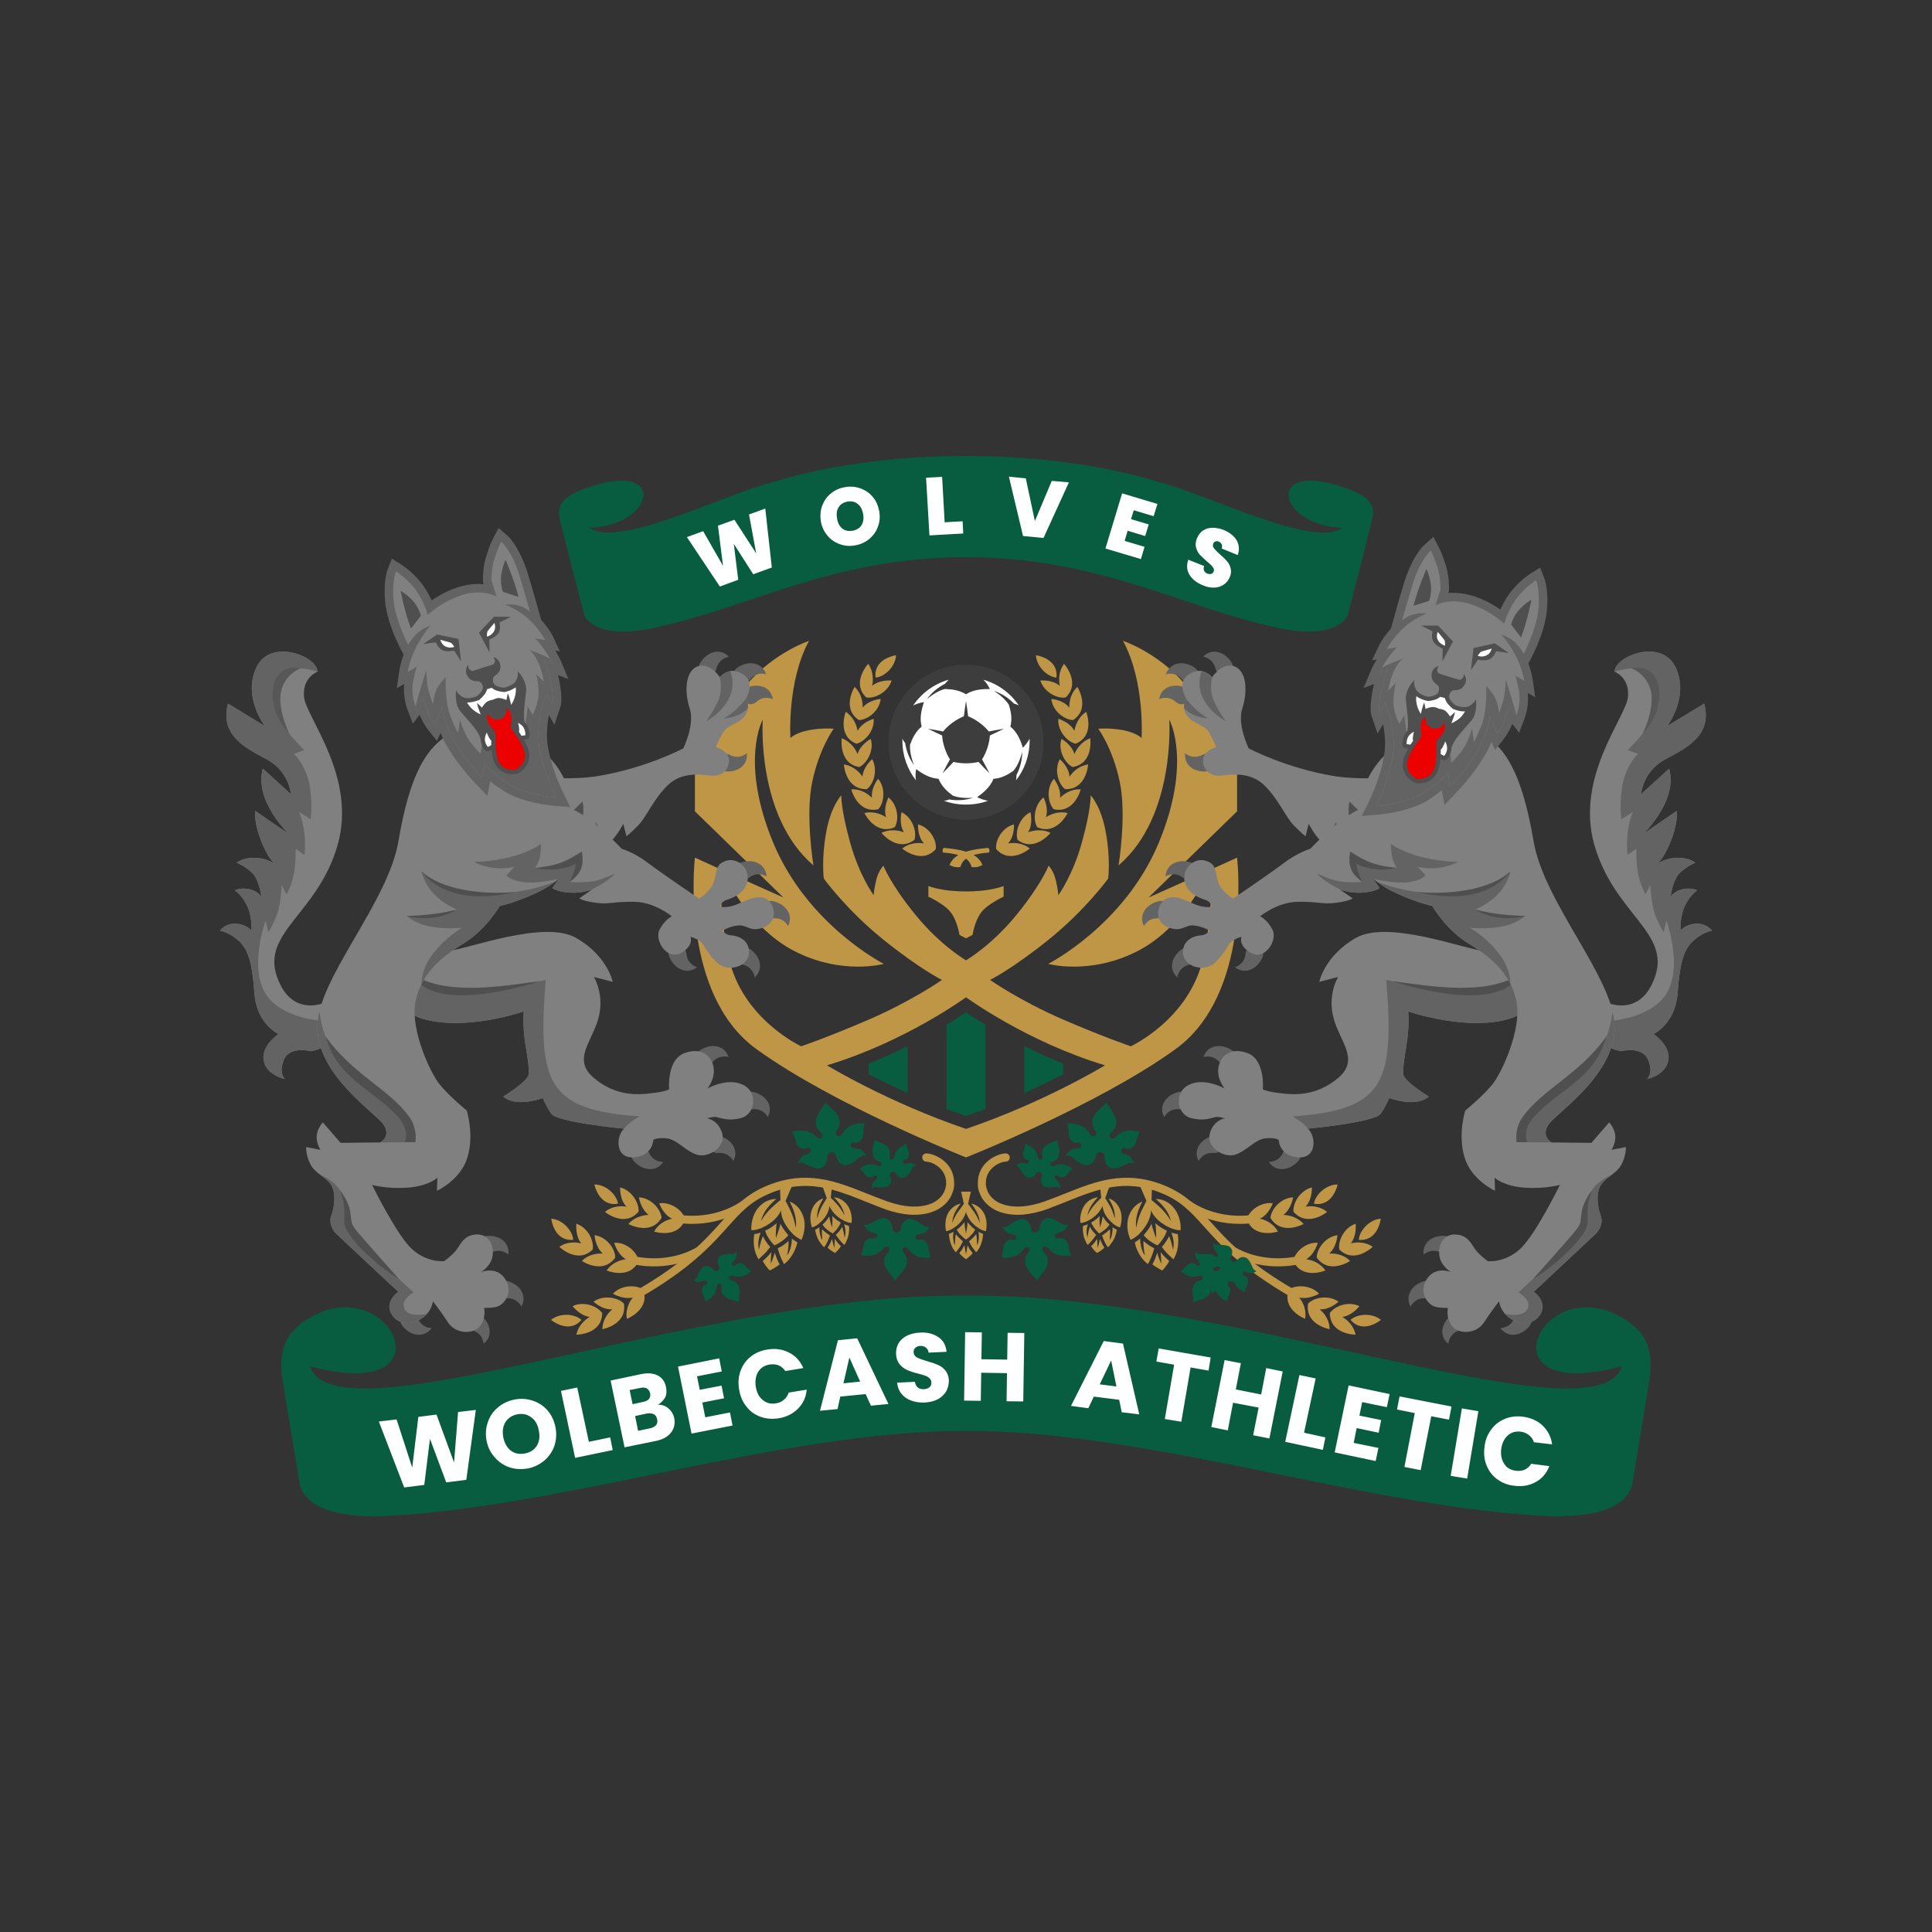 <svg xmlns="http://www.w3.org/2000/svg" xml:space="preserve" style="shape-rendering:geometricPrecision;text-rendering:geometricPrecision;image-rendering:optimizeQuality;fill-rule:evenodd;clip-rule:evenodd" viewBox="0 0 9144 9144"><rect x="0" y="0" width="9144" height="9144" fill="#333333" stroke="none"/><defs><style>.fil6{fill:#085c3f}.fil3{fill:#4f4f4f}.fil8{fill:#575757}.fil1{fill:#636363}.fil2{fill:gray}.fil0{fill:#bf9546}.fil9{fill:#ed0000}.fil10,.fil11,.fil5{fill:#fff}.fil7{fill:#bf9546;fill-rule:nonzero}</style></defs><g id="Layer_x0020_1"><g id="_1634797803104"><path d="M5315 3033s161 53 291 202c129 149 141 254 141 254l108-178v529l-419 408 290-130s-115 267-341 383c-225 116-424 61-424 61s359-182 522-570c162-388 51-586 51-586s32 457-240 690c0 0 39-235 6-394-33-160-102-253-102-253s56-5 118 7c63 12 87 37 87 37s17-267-88-460zM3829 3033s-161 53-291 202c-129 149-141 254-141 254l-108-178v529l419 408-290-130s115 267 341 383c225 116 424 61 424 61s-359-182-522-570c-162-388-51-586-51-586s-32 457 240 690c0 0-39-235-6-394 33-160 102-253 102-253s-56-5-118 7c-63 12-87 37-87 37s-17-267 88-460z" class="fil0"/><path d="M3581 4966c367 265 991 512 991 512s624-247 991-512c357-257 296-872 292-907l-129 59c7 65 14 206-31 413-63 292-343 421-343 421s-125-42-326-129c-202-88-340-185-340-185s105-52 280-193c174-141 279-287 279-287s12-91-11-217c-22-126-72-177-72-177s3 63-41 221c-43 158-112 252-112 252s-2-33-13-75c-10-41-33-65-33-65s-33 87-152 233-239 215-239 215-120-69-239-215-152-233-152-233-23 24-33 65c-11 42-13 75-13 75s-69-94-112-252c-44-158-41-221-41-221s-50 51-72 177c-23 126-11 217-11 217s105 146 279 287c175 141 280 193 280 193s-138 97-340 185c-201 87-326 129-326 129s-280-129-343-421c-45-207-38-348-31-413l-129-59c-4 35-65 650 292 907zm991 377c-371-126-658-301-658-301 370-111 658-322 658-322s288 211 658 322c0 0-287 175-658 301z" class="fil0"/><path d="M3312 3141c28-51 92-80 138-33 0 0-47 6-59 56-11 51-105 37-79-23zM3487 3162c47-35 117-33 139 29 0 0-45-15-77 26s-111-12-62-55zM3526 3258c52-26 121-14 132 51 0 0-42-21-80 14s-108-30-52-65zM3421 3649c57 12 120-19 114-84 0 0-35 32-81 8-45-24-96 57-33 76z" class="fil1"/><path d="M2255 3640s356 71 581 32c225-38 398-130 398-130s56-114 30-190c-25-76-22-175 37-198 58-22 106 51 106 51s37-46 90-24c53 21 54 62 49 85s-17 43-17 43 26 33-1 75c-26 42-81 43-105 81-23 39-35 71-35 71s65 16 62 67-44 72-85 68c-40-4-135-21-203 44s-102 151-141 191-56 52-56 52l-15-59s-25 50-60 85-70 42-70 42l-6-61s-37 52-80 82-73 34-73 34v-66s-108 94-273 111c-164 17-483-267-133-486z" class="fil2"/><path d="M3529 3309s13 17 11 42c-43 48-114 49-114 49s25-14 51-36 52-55 52-55zM3407 3205s19-24 49-29c10 24 20 70-2 121-33 76-112 117-112 117s36-49 58-99c22-49 7-110 7-110zM2255 3640s71 14 170 26c12 24 23 50 31 77 38 135 4 223 4 223s65-16 161-56 125-80 125-80 4 38-13 90c-16 51-24 62-24 62 46-20 84-50 114-90 17 34 20 106 20 106s24-6 47-14c-35 35-70 42-70 42l-6-61s-37 52-80 82-73 34-73 34v-66s-108 94-273 111c-164 17-483-267-133-486z" class="fil1"/><path d="M2709 3982c40-49 62-127 48-189-74 79-137 111-234 154 76-10 146-23 205-77 0 0 2 58-19 112z" class="fil3"/><path d="M4572 4219s-55 1-108-8c-54-9-70-18-70-18v51s78 35 108 77 39 104 39 104l31 16 31-16s9-62 39-104 108-77 108-77v-51s-16 9-70 18c-53 9-108 8-108 8z" class="fil0"/><circle cx="4572" cy="3513" r="367" style="fill:#3d3d3d"/><path d="M4752 3449c-24 4-48 8-72 13-24-30-63-58-98-72-3-24-6-48-10-72-4 24-7 48-10 72-35 14-75 42-98 72-24-5-48-9-72-13 22 11 45 22 67 32 2 37 17 82 37 113-12 22-24 44-35 66 18-18 35-36 52-54 36 9 83 9 118 0 17 18 34 36 52 54-11-22-23-44-35-66 20-31 35-76 37-113 22-10 44-21 67-32zm-98-232c70 20 129 64 168 122-7-4-15-7-23-9-26-27-58-48-95-60 27 17 57 42 71 66v1c11 34 16 66 7 102 32 26 47 61 59 100 13-13 24-27 32-43v11c0 70-24 135-64 186 1-8 2-17 2-25 17-33 27-70 27-109-8 31-22 67-41 88v1c-29 20-59 36-95 38-15 38-44 63-77 87 16 8 33 14 51 17-32 12-67 18-104 18s-72-6-104-18c9-1 17-3 25-6 37 6 75 4 112-8-32 2-71 0-97-11v-1c-29-21-52-44-66-78-41-3-74-22-106-46-3 17-4 35-1 53-40-51-64-116-64-186v-11c4 8 8 15 13 21 6 38 19 73 42 104-12-29-21-67-19-95v-1c12-33 27-63 55-86-10-40-2-77 11-116-18 3-35 8-51 16 39-58 98-102 168-122-6 6-12 13-17 19-33 17-63 41-86 73 25-21 58-42 85-48h1c35 1 68 6 99 25 35-22 73-25 113-25-8-16-17-31-31-44z" class="fil5"/><path d="M5079 3408c-43-1-98-45-103-100 0 0 56 4 85 41-1-35 11-73 38-98 0 0 64 101-20 157zm-79-201c-42-3-94-51-97-106 0 0 108 15 97 106zm44 94c-42 7-104-27-120-80 0 0 56-6 92 25-7-34-3-74 20-104 0 0 81 89 8 159zm-329 718c-6-43 30-104 84-117 0 0 4 56-28 90 34-6 74 0 103 24 0 0-91 78-159 3zm101-44c-13-41 11-107 61-131 0 0 14 55-11 95 33-12 73-14 106 3 0 0-75 94-156 33zm93-60c-22-37-13-107 30-141 0 0 26 50 11 94 29-19 68-29 103-20 0 0-52 108-144 67zm78-85c-29-32-35-102 1-144 0 0 35 43 29 90 25-25 61-43 98-40 0 0-29 116-128 94zm54-95c-34-26-52-94-25-142 0 0 43 36 46 83 19-29 51-53 88-58 0 0-7 120-109 117zm37-104c-39-19-72-81-54-134 0 0 49 27 61 72 13-32 40-62 75-75 0 0 17 119-82 136v1zm13-111c-41-9-87-63-82-118 0 0 54 15 76 57 6-35 25-70 56-90 0 0 44 112-50 151zM4065 3408c43-1 98-45 103-100 0 0-56 4-85 41 1-35-11-73-38-98 0 0-64 101 20 157zm79-201c42-3 94-51 97-106 0 0-108 15-97 106zm-44 94c42 7 104-27 120-80 0 0-56-6-92 25 7-34 3-74-19-104 0 0-82 89-9 159zm329 718c6-43-30-104-84-117 0 0-4 56 28 90-34-6-74 0-103 24 0 0 91 78 159 3zm-101-44c13-41-11-107-61-131 0 0-14 55 11 95-33-12-73-14-106 3 0 0 75 94 156 33zm-93-60c22-37 13-107-30-141 0 0-26 50-11 94-29-19-68-29-103-20 0 0 52 108 144 67zm-78-85c29-32 35-102-1-144 0 0-35 43-29 90-25-25-61-43-98-40 0 0 29 116 128 94zm-54-95c34-26 52-94 25-142 0 0-43 36-46 83-19-29-51-53-88-58 0 0 7 120 109 117zm-37-104c39-19 72-81 55-134 0 0-50 27-62 72-13-32-40-62-75-75 0 0-17 119 82 136v1zm-13-111c41-9 87-63 82-118 0 0-54 15-76 57-6-35-25-70-56-90 0 0-44 112 50 151zM4467 4013c32 3 71 7 105 18 34-11 73-15 105-18 10 6 4 22 4 22-24 2-50 5-73 12 19 11 34 26 42 47 0 0-16 9-30 10-13 2-22-1-22-1-4-17-14-30-26-39-12 9-22 22-26 39 0 0-9 3-22 1-14-1-30-10-30-10 8-21 23-36 42-47-23-7-49-10-73-12 0 0-6-16 4-22z" class="fil0"/><path d="M5032 5034v51l-19 9c-54 28-109 54-165 79v-222c60 30 121 58 184 83zM4296 4951v222c-56-25-111-51-165-79l-19-9v-51c63-25 124-53 184-83zM4480 4850v399c31 11 61 22 92 33 31-11 61-22 92-33v-399c-31-19-62-39-92-59-30 20-61 40-92 59z" class="fil6"/><path d="M4384 5498c-11 0-19-9-19-20 0-10 8-19 19-19h4c21 2 53 13 79 35 27 22 49 57 49 105v10c-1 13-3 25-8 36-11 33-36 61-71 80-34 18-78 27-131 24-36-3-76-11-120-27-32-12-62-24-92-36-142-57-275-110-447-39-94 38-141 91-202 159-78 87-177 198-415 335-10 6-21 3-27-7-5-9-2-21 8-26 233-134 330-243 406-328 64-72 114-127 215-169 187-76 326-20 476 40 30 12 61 24 91 35 40 14 77 22 109 24 46 3 83-5 111-19 27-15 45-35 53-59 3-8 5-16 6-25v-8c0-35-16-59-36-76-19-16-42-24-56-25h-2z" class="fil7"/><path d="M4220 5548s-10 7-8 16 13 29-4 46c-16 17-58 6-67 8-8 2-15 7-15 7s-1-23 12-35c12-11 18-17 13-23-4-6-11-6-19 1-8 8-27 7-40-11-12-18-24-26-24-26s30-22 55-21 33 12 42 8c10-3 9-15-1-19-11-4-31-13-34-39s11-54 9-66c8 9 39 13 59 31 19 17 15 38 13 49-3 11 7 18 15 12 9-5 4-18 17-39s48-33 48-33 1 14 9 34c7 21-3 38-14 40s-14 7-12 15c3 7 11 6 27 2 17-4 35 10 35 10s-8 2-14 8c-7 6-21 47-45 51-23 4-34-17-40-23-6-7-17-3-17-3zM4243 5834s16-2 20-13c3-12 4-42 34-51 30-8 70 31 82 35 11 3 21 2 21 2s-13 27-35 32c-22 4-33 7-31 17 1 11 8 15 23 11 14-3 35 11 38 39 3 29 10 46 10 46s-48 6-76-12-29-35-43-37c-13-2-20 12-11 23 10 12 26 35 13 67-13 31-48 54-52 70-4-16-37-41-48-74-11-32 7-54 17-65s4-25-9-24c-14 1-16 18-45 34s-77 7-77 7 9-17 13-45c5-28 28-41 41-36 14 4 21 0 24-10 2-10-8-13-30-19-22-7-33-35-33-35s10 2 21 0c12-3 55-40 84-29s28 41 31 52c3 12 18 15 18 15z" class="fil6"/><path d="M3634 5796c34-20 51-45 58-58 4-6 5-10 5-10v11c2 15 9 44 33 75 3 5 7 9 10 13l2 2c5 6 10 10 14 15 5 4 10 8 14 11 2 1 4 3 6 4 11 7 17 9 17 9l2-4c6-13 23-61 6-109-20-56-64-68-64-68s20 35 27 70c7 36 2 54 2 54s-5-38-23-77-25-50-25-50l30-70-28-6-29-5 3 77s-11 7-42 36c-32 30-50 63-50 63s2-18 21-49c20-30 51-55 51-55s-45-5-84 40c-33 38-35 89-34 103v4s7 1 19-1c2-1 5-1 8-2 4-1 10-3 16-5s12-5 19-9c1 0 2 0 3-1 4-2 9-5 13-8z" class="fil0"/><path d="M3676 5789c-10 9-21 17-32 24-1 1-3 1-4 2-6 3-12 7-19 10 1 1 1 3 2 5 2 4 4 9 6 15 2 4 5 8 7 12 4 6 7 11 11 16 3 5 7 9 10 12 1 1 1 2 2 3l6 6s4-1 9-4c1 0 1 0 2-1h1c4-2 8-5 13-8s11-6 16-11c4-2 7-5 11-9l11-11c1-2 2-3 3-4-5-6-9-11-13-16-1-1-2-3-3-4-8-10-15-21-21-34-2 10-5 21-9 32-3 10-7 19-9 26-1 2-2 3-2 5l-2 4v-10c0-7 0-17 1-28 0-11 1-22 3-32zM3633 5887c-4-5-7-11-11-16-4-6-7-12-10-18 0-1-1-2-1-3-7 16-12 33-15 46-3 12-4 20-4 20s-1-5-2-13c-1-9-2-21 1-36 2-14 6-25 9-33-10 3-21 6-30 7-5 29-3 61 6 89 4 10 8 21 14 30 4-3 8-6 11-10 19-16 33-33 40-43l4-5v-1c-4-4-8-9-12-14zM3683 5915c3 11 10 33 21 55 2 4 5 9 7 13 9-7 17-14 24-23 19-23 33-52 39-80-9-5-18-11-26-18 0 9-1 21-4 35s-8 25-11 33c-5 8-8 11-8 11s2-8 4-20c2-13 4-31 3-48l-2 2c-5 5-10 9-16 13-5 4-11 8-16 11-6 3-11 6-17 9l2 7zM3690 5984c-10-17-17-36-23-55-7 25-19 53-19 53s0-30 3-56c-12 15-26 30-41 42 13 25 33 45 33 45s25-11 47-29zM3896 5772c20-23 27-45 29-57 1-5 1-8 1-8s1 3 3 8c5 10 17 30 42 48 3 3 7 5 10 7 1 0 1 1 2 1 5 3 10 6 14 8 5 2 9 4 13 5 2 0 4 1 5 2 10 2 15 2 15 2s0-1 1-3c1-11 2-51-21-82-28-37-63-36-63-36s23 21 36 46c13 24 14 39 14 39s-13-27-35-52c-23-25-30-31-30-31l6-59-23 2-22 3 20 56s-6 8-23 38c-16 29-22 58-22 58s-3-14 4-42c8-27 25-53 25-53s-35 7-53 50c-16 36-5 74-2 85l2 2s5-1 13-5l6-3c3-2 7-5 11-8 3-3 7-6 12-11l1-1 9-9z" class="fil0"/><path d="M3925 5757c-6 9-12 18-18 25l-3 3-11 11c0 1 1 2 2 3 2 3 5 6 8 10l8 8 12 9c4 3 7 5 10 7 1 0 1 1 2 1 4 2 6 4 6 4s2-2 6-5c0-1 1-1 1-2h1c2-3 5-6 8-9s6-7 9-12l6-9c2-4 4-8 6-11 0-2 1-3 1-4-5-3-9-6-13-8-2-1-3-2-4-3-7-5-15-12-23-20 1 8 1 17 1 25-1 9-1 16-1 22 0 2-1 3-1 4v4s0-2-1-4c0-1-1-2-1-4-2-5-4-12-6-20-2-9-4-18-5-25zM3916 5839l-12-9c-4-4-8-7-12-11 0-1-1-1-1-2-2 13-1 27 0 38 0 9 1 15 1 15s-2-3-5-9c-2-6-5-15-7-26s-2-21-1-27c-7 5-14 9-21 12 3 22 12 46 26 64 5 7 10 14 16 19 3-3 5-6 7-9 10-16 16-33 19-41l2-6c-4-2-8-5-12-8zM3959 5849c5 7 15 22 29 35 2 3 5 6 8 8 5-6 9-14 12-22 9-21 13-46 10-68-7-2-15-4-23-8 2 7 5 16 6 27 1 12 0 21-1 27-2 7-3 10-3 10s-1-6-2-15c-2-10-5-24-9-37 0 1-1 2-1 2-3 5-6 9-9 14-3 4-6 8-9 11-4 4-7 8-11 11l3 5zM3980 5898c-11-10-21-23-29-35 0 20-2 44-2 44s-7-23-11-43c-6 14-12 29-21 41 16 16 35 25 35 25s17-13 28-32z" class="fil0"/><path d="M3398 6014s9-9 6-18c-3-8-16-28 0-47 15-19 59-12 68-15 8-3 14-9 14-9s4 24-8 37-17 19-12 25c6 6 12 6 20-3 7-9 28-10 42 7 15 18 27 25 27 25s-28 26-54 27-35-9-44-4-8 16 3 20c12 3 33 10 39 36 5 26-6 57-2 69-10-8-43-10-64-26-22-15-20-38-19-49 2-12-8-18-17-11-8 6-2 18-13 42-11 23-46 39-46 39s-2-15-12-35-1-39 10-42 14-9 10-16c-3-8-11-5-27 0-17 6-37-7-37-7s7-3 13-10c7-7 18-50 41-56 24-6 37 13 44 20 7 6 18 1 18 1z" class="fil6"/><path d="M3243 5770c-11-41-68-83-123-75 0 0 18 53 61 73-34 7-68 28-85 61 0 0 114 37 147-59zM3022 5735c4-42-33-102-87-115 0 0-3 57 30 91-34-6-74 1-102 25 0 0 93 76 159-1z" class="fil0"/><path d="M2925 5697c-6-42-56-91-112-91 0 0 22 107 112 91zM3131 5764c-4-43-51-95-107-97 0 0 8 55 46 83-34 1-72 15-96 43 0 0 105 58 157-29zM3044 6103c-35-24-105-21-143 20 0 0 48 29 94 18-22 27-35 65-28 101 0 0 112-43 77-139zM2851 6216c-24-36-90-59-141-34 0 0 34 45 81 51-30 17-56 48-63 84 0 0 120 0 122-101h1z" class="fil0"/><path d="M2752 6247c-31-29-102-35-144 0 0 0 84 70 144 0zM2953 6170c-29-31-99-42-144-9 0 0 41 39 89 36-27 22-47 57-47 94 0 0 118-21 102-121z" class="fil0"/><path d="M3205 5748c1 0 162 35 306-64l21 32c-157 108-334 70-334 70l7-38z" class="fil7"/><path d="M3934 5453s-16 4-18 16c-1 13 2 44-27 58-30 13-77-21-90-23-12-2-22 2-22 2s9-31 31-39 32-13 29-23c-3-11-11-14-25-8s-38-5-46-34c-7-29-17-45-17-45s49-14 81 0c31 14 35 32 49 31 14 0 19-15 8-25-12-11-33-32-24-67 9-34 41-64 43-80 7 15 45 36 61 68s1 57-8 70c-8 13 0 26 14 23s13-21 41-42c27-21 78-19 78-19s-6 19-6 49c-1 29-22 46-37 43-15-2-22 3-23 14 0 11 11 12 34 15s40 31 40 31-11-1-23 4c-11 4-50 49-82 42-32-6-35-38-40-49-4-12-21-12-21-12z" class="fil6"/><path d="M4760 5498c11 0 19-9 19-20 0-10-8-19-19-19h-4c-21 2-53 13-79 35-27 22-49 57-49 105v10c1 13 3 25 8 36 11 33 36 61 71 80 34 18 78 27 131 24 36-3 76-11 120-27 32-12 62-24 92-36 142-57 275-110 447-39 94 38 141 91 202 159 78 87 177 198 415 335 10 6 21 3 27-7 5-9 2-21-8-26-233-134-330-243-406-328-64-72-114-127-215-169-187-76-326-20-476 40-30 12-61 24-91 35-40 14-77 22-109 24-46 3-83-5-111-19-27-15-45-35-53-59-3-8-5-16-6-25v-8c0-35 16-59 36-76 19-16 42-24 56-25h2z" class="fil7"/><path d="M4924 5548s10 7 8 16-13 29 4 46c16 17 58 6 67 8 8 2 15 7 15 7s1-23-12-35c-12-11-18-17-13-23 4-6 11-6 19 1 8 8 27 7 40-11 12-18 24-26 24-26s-30-22-55-21-33 12-42 8c-10-3-9-15 1-19 11-4 31-13 34-39s-11-54-9-66c-8 9-39 13-59 31-19 17-15 38-13 49 3 11-7 18-15 12-9-5-4-18-17-39s-48-33-48-33-1 14-9 34c-7 21 3 38 14 40s14 7 12 15c-3 7-11 6-27 2-17-4-35 10-35 10s8 2 14 8c7 6 22 47 45 51s34-17 40-23c6-7 17-3 17-3zM4901 5834s-16-2-20-13c-3-12-4-42-34-51-30-8-70 31-81 35-12 3-22 2-22 2s13 27 35 32c22 4 33 7 31 17-1 11-8 15-22 11-15-3-36 11-39 39-3 29-10 46-10 46s48 6 76-12 29-35 43-37c13-2 20 12 11 23-10 12-26 35-13 67 13 31 48 54 52 70 4-16 37-41 48-74 11-32-7-54-17-65s-4-25 9-24c14 1 16 18 45 34s77 7 77 7-9-17-13-45c-5-28-28-41-41-36-14 4-21 0-24-10-2-10 8-13 30-19 22-7 33-35 33-35s-10 2-21 0c-12-3-55-40-84-29s-28 41-31 52c-3 12-18 15-18 15z" class="fil6"/><path d="M5510 5796c-34-20-51-45-58-58-4-6-5-10-5-10v11c-2 15-9 44-33 75-3 5-7 9-10 13l-2 2c-5 6-10 10-14 15-5 4-10 8-14 11-2 1-4 3-6 4-11 7-17 9-17 9l-2-4c-6-13-23-61-6-109 20-56 64-68 64-68s-20 35-27 70c-7 36-2 54-2 54s5-38 23-77c19-39 25-50 25-50l-30-70 28-6 29-5-3 77s11 7 42 36c32 30 50 63 50 63s-2-18-21-49c-20-30-51-55-51-55s45-5 84 40c33 38 35 89 34 103v4s-7 1-19-1c-2-1-5-1-8-2-4-1-10-3-16-5s-12-5-19-9c-1 0-2 0-3-1-4-2-9-5-13-8z" class="fil0"/><path d="M5468 5789c10 9 21 17 32 24 1 1 3 1 4 2 6 3 12 7 19 10-1 1-1 3-2 5-2 4-4 9-6 15-2 4-5 8-7 12-4 6-7 11-11 16-3 5-7 9-10 12-1 1-1 2-2 3l-6 6s-4-1-9-4c-1 0-1 0-2-1h-1c-4-2-8-5-13-8s-11-6-16-11c-4-2-7-5-11-9l-11-11c-1-2-2-3-3-4 5-6 9-11 13-16 1-1 2-3 3-4 8-10 15-21 21-34 2 10 5 21 9 32 3 10 7 19 9 26 1 2 2 3 2 5l2 4v-10c0-7 0-17-1-28 0-11-1-22-3-32zM5511 5887c4-5 7-11 11-16 4-6 7-12 10-18 0-1 1-2 1-3 7 16 12 33 15 46 3 12 4 20 4 20s1-5 2-13c1-9 2-21-1-36-2-14-6-25-9-33 10 3 21 6 30 7 5 29 3 61-6 89-4 10-8 21-14 30-4-3-8-6-11-10-19-16-33-33-40-43l-4-5v-1c4-4 8-9 12-14zM5461 5915c-3 11-10 33-21 55-2 4-5 9-7 13-9-7-17-14-24-23-19-23-33-52-38-80 8-5 17-11 25-18 0 9 1 21 4 35s8 25 11 33c5 8 8 11 8 11s-2-8-4-20c-2-13-4-31-3-48l2 2c5 5 10 9 16 13 5 4 11 8 16 11 6 3 11 6 17 9l-2 7zM5454 5984c10-17 17-36 23-55 7 25 19 53 19 53s0-30-3-56c12 15 26 30 41 42-13 25-33 45-33 45s-25-11-47-29zM5248 5772c-20-23-27-45-29-57-1-5-1-8-1-8s-1 3-3 8c-5 10-17 30-42 48-3 3-7 5-10 7-1 0-1 1-2 1-5 3-10 6-14 8-5 2-9 4-13 5-2 0-4 1-5 2-10 2-15 2-15 2s0-1-1-3c-1-11-2-51 21-82 28-37 63-36 63-36s-23 21-36 46c-13 24-14 39-14 39s13-27 35-52c23-25 30-31 30-31l-6-59 23 2 22 3-20 56s6 8 23 38c16 29 22 58 22 58s3-14-4-42c-8-27-25-53-25-53s35 7 53 50c16 36 5 74 2 85-1 1-1 2-1 2s-6-1-14-5l-6-3c-3-2-7-5-11-8-3-3-7-6-12-11l-1-1-9-9z" class="fil0"/><path d="M5219 5757c6 9 12 18 18 25l3 3 11 11c0 1-1 2-2 3-2 3-5 6-8 10l-8 8-12 9c-4 3-7 5-10 7-1 0-1 1-2 1-4 2-6 4-6 4s-2-2-6-5c0-1-1-1-1-2h-1c-2-3-5-6-8-9s-6-7-9-12l-6-9c-2-4-4-8-6-11 0-2-1-3-1-4 5-3 9-6 13-8 2-1 3-2 4-3 7-5 16-12 23-20-1 8-1 17-1 25 1 9 1 16 1 22 0 2 1 3 1 4v4s0-2 1-4c0-1 1-2 1-4 2-5 4-12 6-20 2-9 4-18 5-25zM5228 5839l12-9c4-4 8-7 12-11 0-1 1-1 1-2 2 13 1 27 0 38 0 9-1 15-1 15s2-3 5-9 6-15 7-26c2-11 2-21 1-27 7 5 14 9 21 12-3 22-12 46-26 64-5 7-10 14-16 19-3-3-5-6-7-9-10-16-16-33-19-41l-2-6c4-2 8-5 12-8zM5185 5849c-5 7-15 22-29 35-2 3-5 6-8 8-5-6-9-14-12-22-9-21-13-46-10-68 7-2 15-4 23-8-2 7-5 16-6 27-1 12 0 21 2 27 1 7 2 10 2 10s1-6 2-15c2-10 5-24 9-37 1 1 1 2 1 2 3 5 6 9 9 14 3 4 6 8 9 11 4 4 7 8 11 11l-3 5zM5164 5898c11-10 21-23 29-35 0 20 2 44 2 44s7-23 11-43c6 14 12 29 21 41-16 16-35 25-35 25s-17-13-28-32z" class="fil0"/><path d="M5746 6014s-9-9-6-18c3-8 16-28 0-47-15-19-59-12-68-15-8-3-14-9-14-9s-4 24 8 37 17 19 12 25c-6 6-12 6-20-3-7-9-28-10-42 7-15 18-27 25-27 25s28 26 54 27 35-9 44-4 8 16-3 20c-12 3-33 10-39 36-5 26 6 57 2 69 10-8 43-10 64-26 22-15 20-38 19-49-2-12 8-18 17-11 8 6 2 18 13 42 11 23 46 39 46 39s3-15 12-35c10-20 1-39-10-42s-14-9-10-16c3-8 11-5 28 0 16 6 36-7 36-7s-7-3-13-10c-7-7-18-50-41-56-24-6-37 13-44 20-7 6-18 1-18 1z" class="fil6"/><path d="M5901 5770c11-41 68-83 123-75 0 0-18 53-61 73 34 7 68 28 85 61 0 0-114 37-147-59zM6122 5735c-4-42 33-102 87-115 0 0 3 57-30 91 34-6 74 1 102 25 0 0-92 76-159-1z" class="fil0"/><path d="M6219 5697c6-42 56-91 112-91 0 0-22 107-112 91zM6013 5764c4-43 51-95 107-97 0 0-8 55-46 83 34 1 72 15 96 43 0 0-105 58-157-29zM6100 6103c35-24 105-21 143 20 0 0-48 29-94 18 22 27 35 65 28 101 0 0-112-43-77-139zM6293 6216c24-36 90-59 141-34 0 0-34 45-81 51 30 17 56 48 63 84 0 0-120 0-122-101h-1z" class="fil0"/><path d="M6392 6247c31-29 102-35 144 0 0 0-84 70-144 0zM6191 6170c29-31 99-42 144-9 0 0-41 39-89 36 27 22 47 57 47 94 0 0-118-21-102-121z" class="fil0"/><path d="M5939 5748c-1 0-162 35-306-64l-21 32c157 108 334 70 334 70l-7-38z" class="fil7"/><path d="M5210 5453s16 4 18 16c1 13-2 44 27 58 30 13 77-21 90-23 12-2 22 2 22 2s-9-31-31-39-32-13-29-23c3-11 11-14 25-8s38-5 46-34c7-29 17-45 17-45s-49-14-81 0c-31 14-35 32-49 31-14 0-19-15-8-25 12-11 33-32 24-67-9-34-41-64-43-80-7 15-45 36-61 68s-1 57 8 70c8 13 0 26-14 23s-13-21-41-42c-27-21-78-19-78-19s6 19 6 49c1 29 22 46 37 43 15-2 22 3 23 14 0 11-11 12-34 15s-40 31-40 31 11-1 23 4c11 4 50 49 82 42 32-6 35-38 40-49 4-12 21-12 21-12z" class="fil6"/><path d="M4534 5796c23-20 32-42 36-53 2-5 2-8 2-8s0 3 2 8c4 11 13 33 36 53 3 3 6 6 9 8 1 1 1 1 2 1 5 4 9 7 13 9 4 3 8 5 12 7 2 1 4 2 6 2 9 4 14 4 14 4s0-1 1-3c2-11 8-50-11-84-24-40-59-43-59-43s20 24 31 50c10 26 9 41 9 41s-9-28-29-55c-20-28-26-35-26-35l13-58h-46l13 58s-6 7-26 35c-20 27-29 55-29 55s-1-15 9-41c11-26 31-50 31-50s-35 3-59 43c-19 34-13 73-11 84 1 2 1 3 1 3s5 0 14-4c2 0 4-1 6-2 4-2 7-4 12-7 4-2 8-5 13-9 1 0 1 0 2-1 3-2 6-5 9-8z" class="fil0"/><path d="M4565 5784c-7 9-14 17-21 23l-3 3c-4 3-8 6-13 10 1 1 2 2 2 3 2 3 5 7 7 11 3 3 5 6 7 8l11 11c3 3 6 6 9 8 1 0 1 1 2 1 4 3 6 5 6 5s2-2 6-5c1 0 1-1 2-1 3-2 6-5 9-8l11-11c2-2 4-5 7-8 2-4 5-8 7-11 0-1 1-2 2-3-5-4-9-7-13-10l-3-3c-7-6-14-14-21-23 0 8-1 17-2 26-1 8-3 15-4 21v4c-1 2-1 3-1 3s0-1-1-3v-4c-1-6-3-13-4-21-1-9-2-18-2-26zM4546 5865l-10-10c-4-4-8-8-11-13 0 0 0-1-1-1-3 13-4 27-4 37-1 9-1 16-1 16s-2-4-4-10c-1-6-3-16-4-27 0-11 1-21 2-27-7 4-14 7-22 10 1 22 7 46 18 67 5 7 9 14 15 20 3-3 5-6 7-9 12-14 20-30 24-38l3-5c-4-3-8-6-12-10zM4589 5880c3 8 12 24 24 38 2 3 4 6 7 9 6-6 10-13 15-20 11-21 17-45 18-67-8-3-15-6-22-10 1 6 2 16 2 27-1 11-3 21-4 27-2 6-4 10-4 10s0-7-1-16c0-10-1-24-4-37-1 0-1 1-1 1-3 5-7 9-11 13l-10 10c-4 4-8 7-12 10l3 5zM4604 5931c-10-11-19-25-25-38-2 20-7 43-7 43s-5-23-7-43c-7 13-15 27-25 38 14 17 32 29 32 29s18-12 32-29zM3023 5967c-8-42-60-89-116-85 0 0 14 54 55 78-35 4-70 22-91 53 0 0 111 47 152-46zM2805 5914c8-42-24-105-77-122 0 0-7 56 23 93-34-9-74-5-104 16 0 0 86 84 158 13z" class="fil0"/><path d="M2713 5868c-3-43-49-96-104-100 0 0 12 108 104 100zM2912 5952c0-43-43-99-98-106 0 0 3 56 39 87-35-2-73 8-99 35 0 0 99 67 158-16z" class="fil0"/><path d="M2988 5942s158 48 309-38l19 33c-165 95-339 42-339 42l11-37z" class="fil7"/><path d="M6121 5967c8-42 60-89 116-85 0 0-14 54-55 78 35 4 70 22 91 53 0 0-111 47-152-46zM6339 5914c-8-42 24-105 77-122 0 0 7 56-23 93 34-9 74-5 104 16 0 0-86 84-158 13z" class="fil0"/><path d="M6431 5868c3-43 49-96 104-100 0 0-12 108-104 100zM6232 5952c0-43 43-99 98-106 0 0-3 56-39 87 35-2 73 8 99 35 0 0-99 67-158-16z" class="fil0"/><path d="M6156 5942s-158 48-309-38l-19 33c165 95 339 42 339 42l-11-37z" class="fil7"/><path d="M4572 2158c-326 0-652 42-918 125-231 59-730 314-864 215 0 0 136 1 217-80 82-81 38-188-185-123-224 65-180 127-156 227 23 100 100 392 100 392s52 129 367 49c426-96 823-326 1439-326s1013 230 1439 326c315 80 367-49 367-49s77-292 100-392c24-100 68-162-155-227-224-65-268 42-186 123 81 81 217 80 217 80-134 99-633-156-864-215-266-83-592-125-918-125z" class="fil6"/><path d="m3622 2407 31 279-88 32-92-144 21 170-87 32-156-234 77-28 94 164-24-190 78-28 103 159-34-184 77-28zm426 174c-25 5-49 3-72-5s-43-21-59-40-27-41-32-68c-4-26-2-51 6-74 9-23 22-43 41-58 19-16 41-26 66-30 26-5 50-3 73 5s43 21 59 40c16 18 26 41 31 67 5 27 3 52-6 75-8 23-22 42-41 58-18 15-41 26-66 30zm-12-69c19-4 33-13 42-27 8-14 11-32 7-53s-12-37-26-47c-13-11-29-14-48-11-20 4-33 13-42 27s-11 32-7 54c3 21 12 36 25 47 13 10 29 13 49 10zm435-40 85-5 3 58-160 9-16-273 76-4 12 215zm588-189-120 263-97-9-67-281 80 8 43 202 80-190 81 7zm307 132-13 42 84 25-17 55-83-25-14 48 94 28-17 58-168-50 79-261 167 50-18 58-94-28zm329 356c-30-12-51-28-65-50-13-21-15-45-6-72l75 30c-3 9-3 17 0 22 3 6 8 11 15 14 7 2 13 3 18 1 6-1 10-5 12-11 3-7 2-14-4-21-5-7-14-16-28-27-14-13-25-23-34-32-8-10-14-21-17-34-4-13-2-27 4-43 7-16 16-29 29-37 13-9 28-13 44-13 17 0 35 3 53 10 29 12 50 29 62 49 12 21 14 44 5 70l-76-31c3-8 3-14 0-20s-8-10-15-13c-5-2-10-2-15 0s-8 5-10 11c-2 5-2 10 0 15 3 5 6 10 11 14 4 5 11 12 20 20 14 12 25 22 33 32 9 9 15 21 18 33 4 13 3 27-3 42s-15 27-28 36c-12 9-27 14-44 15s-35-2-54-10z" class="fil5"/><path d="M4572 6772c-885 0-1929 373-2787 405-147 0-358-22-371-179l-76-461v-1c-28-167 39-232 83-269 409-308 749 390 46 199 119 368 1850-346 3105-334 1255-12 2986 702 3105 334-703 191-363-507 46-199 44 37 111 102 83 269v1l-76 461c-13 157-224 179-371 179-858-32-1902-405-2787-405z" class="fil6"/><path d="m2252 6673-45 331-95 12-77-206-27 218-95 12-120-312 84-10 74 228 29-240 86-11 83 227 19-239 84-10zm247 277c-30 5-59 4-87-5-27-9-51-25-70-47-20-22-33-48-39-79s-4-61 6-88c9-28 25-51 48-70 22-19 48-31 78-37 29-6 58-4 86 5 27 9 51 24 70 46s32 49 38 80 4 60-5 88c-10 28-26 51-48 70-22 18-48 31-77 37zm-14-71c25-5 44-17 56-37s15-44 9-72c-5-28-17-49-36-62-18-14-40-19-66-14-25 5-44 18-56 37-12 20-15 44-10 72 6 28 18 49 36 63 19 14 41 18 67 13zm302-55 101-21 12 60-178 37-67-317 77-16 55 257zm327-176c19 0 36 6 50 18s23 27 27 45c5 27 0 50-15 69-15 20-39 33-72 40l-148 30-66-316 142-30c33-7 59-5 81 6 21 11 34 29 39 54 4 19 3 36-4 50-8 14-19 26-34 34zm-120-2 50-11c13-3 22-7 28-14 5-7 7-16 5-27-3-11-8-18-16-23-8-4-18-5-31-2l-50 10 14 67zm83 114c13-3 22-8 28-15s8-17 5-28c-2-11-7-19-16-24-9-4-20-5-32-3l-56 12 14 70 57-12zm222-246 13 64 103-20 12 60-103 20 14 70 117-23 12 62-194 38-64-317 195-39 12 62-117 23zm199 61c-5-31-3-60 7-87s26-50 48-67c22-18 49-29 80-34 38-6 72-1 102 15 30 15 53 40 67 73l-85 14c-9-13-20-22-32-27-13-5-27-6-42-4-24 4-42 15-54 34s-16 43-12 71c5 28 15 49 33 63 18 15 38 20 62 16 15-2 28-8 38-17 11-8 18-20 23-34l85-14c-3 36-17 66-41 90s-55 40-93 46c-31 4-59 2-86-8s-49-26-66-49c-18-22-29-49-34-81zm599 23-120 12-13 59-83 8 85-334 91-9 148 311-83 8-25-55zm-26-59-51-114-28 122 79-8zm306 99c-23 1-45-2-64-9s-34-17-46-32c-12-14-19-32-21-53l84-4c2 12 7 21 14 27s17 8 28 8c12-1 21-4 27-9 7-6 10-14 9-23 0-8-3-15-9-20-5-5-12-9-20-12s-19-6-34-10c-21-5-38-11-52-17-13-6-25-15-35-27s-16-28-17-48c-1-30 9-55 30-73s49-27 84-29 64 6 87 22 35 39 38 69l-85 4c-1-10-5-18-13-24-7-6-16-8-27-8-10 1-17 4-23 9s-8 13-8 22c1 11 6 18 16 24 10 5 26 11 47 17s39 12 52 18c13 5 25 14 35 26s16 28 17 47c0 18-4 35-12 51-9 15-22 28-39 38-18 9-39 15-63 16zm471-329-5 324-79-1 2-133-122-2-2 133-79-1 5-324 79 1-2 127 122 2 2-127 79 1zm449 316-120-15-26 55-82-11 155-307 91 12 77 335-83-10-12-59zm-13-63-25-123-54 113 79 10zm446-137-10 62-85-15-44 257-78-13 44-257-84-15 11-62 246 43zm341 66-63 317-77-15 26-131-121-23-25 131-78-16 63-317 77 15-24 124 120 24 24-125 78 16zm101 290 101 22-12 59-178-38 67-316 77 16-55 257zm275-145-13 64 103 21-12 60-104-22-14 70 117 24-13 62-194-41 66-317 194 41-13 62-117-24zm423 21-12 62-84-16-50 255-77-15 49-255-84-17 12-62 246 48zm127 22-53 319-78-13 53-319 78 13zm29 170c3-32 14-59 31-82 16-23 38-40 64-51s55-15 86-11c38 5 70 19 94 42 25 24 40 53 45 89l-86-10c-5-15-13-26-24-34-11-9-24-14-38-16-25-3-45 3-62 18s-27 37-31 65c-3 28 2 51 15 70 12 19 31 29 55 32 15 2 29 0 41-5 13-6 23-15 31-28l86 11c-13 33-34 59-64 75-30 17-64 23-102 18-31-3-58-14-81-31s-39-38-50-65c-11-26-14-55-10-87z" class="fil5"/><path d="M5831 5971s-10-8-7-17 16-29 1-48-59-12-68-15-15-8-15-8-3 24 9 36c12 13 17 20 11 26-5 6-12 5-19-3-7-9-28-10-42 7-15 17-27 25-27 25s28 26 54 27 34-10 44-5c9 5 8 17-4 20-11 4-32 11-38 37s6 57 2 69c10-9 42-10 64-26s20-38 18-50c-1-11 9-17 17-11 9 7 2 19 14 42 11 24 46 39 46 39s2-14 12-34c10-21 1-39-10-42s-14-9-11-17c4-7 12-5 28 1 17 6 37-7 37-7s-7-3-14-10c-6-7-17-50-41-56-23-7-36 13-43 19-7 7-18 1-18 1z" class="fil6"/><path d="M7641 3179s73 26 64 120c-9 95-251 378-159 700s356 411 289 618c-68 207-234 126-234 126s-76 59-49 140c28 82 121 92 121 92s99-26 127 40c28 67-5 92-5 92s88-17 101-88c13-70-70-125-70-125s103-47 114-193c10-146 30-209 76-250s87-46 87-46c-43-53-118-35-149-1 0 0-5-65 21-118s58-72 58-72c-40-18-100-7-126 30 0 0 9-80 44-113 34-33 73-48 73-48-50-35-131-28-179 5 49-48 99-183 91-250l-156 107c73-77 151-195 120-307l-133 121s7-108 116-166c108-57 221-116 183-263l-175 106s105-137 40-276c-64-140-285-58-290 19z" class="fil2"/><path d="M7547 4835c-2 15 0 31 5 48 28 82 121 92 121 92s99-26 127 40c28 67-5 92-5 92s88-17 101-88c13-70-70-125-70-125s103-47 114-193c10-146 30-209 76-250s87-46 87-46c-43-53-118-35-149-1 0 0-5-65 21-118s58-72 58-72c-40-18-100-7-126 30 0 0 9-80 44-113 34-33 73-48 73-48-50-35-131-28-179 5 49-48 99-183 91-250l-156 107c73-77 151-195 120-307l-133 121s7-108 116-166c108-57 221-116 183-263l-175 106s105-137 40-276c-64-140-285-58-290 19 0 0 107-37 159 2 51 40 43 186 11 240-31 55-107 129-107 129l49 18s-54 48-73 142c-18 95-6 167-6 167l54-34s-22 53-26 114 1 89 1 89l42-29s-3 74 10 128c13 55 33 88 33 88l23-45s3 91 23 143c20 51 40 81 40 81l13-55s81 222-2 349c-68 106-241 132-338 129z" class="fil1"/><path d="M7721 3163s75 26 93 111c17 85-39 198-39 198s93-88 77-213c-17-126-131-96-131-96z" class="fil8"/><path d="M5832 3141c-28-51-92-80-138-33 0 0 47 6 59 56 11 51 105 37 79-23zM5657 3162c-47-35-117-33-139 29 0 0 45-15 77 26s111-12 62-55zM5618 3258c-52-26-121-14-132 51 0 0 42-21 80 14s108-30 52-65zM5723 3649c-57 12-120-19-114-84 0 0 35 32 81 8 45-24 96 57 33 76z" class="fil1"/><path d="M6889 3640s-356 71-581 32c-225-38-398-130-398-130s-56-114-30-190c25-76 22-175-37-198-58-22-106 51-106 51s-37-46-90-24c-53 21-54 62-49 85s17 43 17 43-26 33 1 75c26 42 81 43 105 81 23 39 35 71 35 71s-65 16-62 67 44 72 85 68c40-4 135-21 203 44s102 151 141 191 56 52 56 52l15-59s25 50 60 85 70 42 70 42l6-61s37 52 80 82 73 34 73 34v-66s108 94 273 111c164 17 483-267 133-486z" class="fil2"/><path d="M5615 3309s-13 17-11 42c43 48 114 49 114 49s-25-14-51-36-52-55-52-55zM5737 3205s-19-24-49-29c-10 24-20 70 2 121 33 76 112 117 112 117s-36-49-58-99c-22-49-7-110-7-110zM6889 3640s-71 14-170 26c-12 24-23 50-31 77-38 135-4 223-4 223s-65-16-161-56-125-80-125-80-4 38 13 90c16 51 24 62 24 62-46-20-84-50-114-90-17 34-20 106-20 106s-24-6-47-14c35 35 70 42 70 42l6-61s37 52 80 82 73 34 73 34v-66s108 94 273 111c164 17 483-267 133-486z" class="fil1"/><path d="M6435 3982c-40-49-62-127-48-189 74 79 137 111 234 154-76-10-146-23-205-77 0 0-2 58 19 112z" class="fil3"/><path d="M5584 5167c-57 10-105 62-74 120 0 0 20-42 71-37 52 5 69-89 3-83zM5748 5374c-57 11-105 62-75 121 0 0 21-43 72-38 52 5 68-88 3-83zM5835 4974c-47-35-118-34-139 29 0 0 45-15 77 26 31 41 111-12 62-55zM6147 5492c-37 45-106 62-142 7 0 0 48 3 68-45 21-47 111-16 74 38z" class="fil1"/><path d="M7142 4452s-34 58-125 48-447-146-598-62c-150 85-175 209-175 209l89-23s-52 85-21 196c30 111 125 195 21 282-104 88-210 80-273 72-64-7-83-18-83-18s13-140-73-172c-87-32-132 22-138 73-6 52 30 95 30 95s-92-53-166-19c-75 33-63 141 8 159s108-8 125-6 35 7 35 7-53 6-72 71c-18 65 65 118 120 101 55-18 94-72 141-77 47-6 65 7 65 7s1 68 79 81c79 13 91-48 84-86-8-38-26-48-26-48s319-30 346-71c27-40 40-74 40-74s58 21 110 19c53-1 77-26 77-26s-120-73-121-108c-2-81 33-163 24-295 0 0 278 96 481 34 202-61 159-329-4-369z" class="fil2"/><path d="M6197 5349c-2-3-4-4-6-6 1 2 3 4 6 6zm-7-7c20-2 319-32 345-71 27-40 40-74 40-74s58 21 110 19c53-1 77-26 77-26s-120-73-121-108c-2-81 33-163 24-295 0 0 278 96 481 34 125-38 156-156 123-249-24 11-49 24-76 39 0 0-37 84-232 78-196-7-400-51-400-51 40 492-11 615-444 646 0 0 53 28 73 58z" class="fil1"/><path d="M7193 4611c-161 103-420 57-601 33 0 0 495 170 601-33z" class="fil3"/><path d="M7242 6272c-34 47-101 67-141 14 0 0 48 0 66-48s109-22 75 34zm-392-421c-57-10-120 21-112 87 0 0 34-33 81-10 46 23 95-59 31-77zm-102 211c-57 12-103 64-72 122 0 0 20-43 71-39 52 4 67-90 1-83zm128 158c-49 32-72 99-21 140 0 0 2-47 51-63s28-108-30-77z" class="fil1"/><path d="M6424 4071s47 86 157 143c111 56 198 74 198 74s66 116 177 181c110 66 202 153 223 280 20 127-69 326-117 385-48 58-127 122-127 122s-36 112-4 220c31 108 145 160 145 160l-2-62s39 39 140 47c100 7 169-13 169-13s-115 235-188 303c-73 67-153 58-153 58s-35-24-58-53c-22-30-36-69-91-73-56-5-87 43-81 96 5 53 56 82 56 82s-72-31-114 31c-41 63 1 113 25 127s74 11 74 11-12 46 20 87c32 40 116 37 151-19 36-55 71-99 71-99s6 67 82 96c75 28 125-29 124-71 0-41-42-70-42-70l294-275s40-39 23-85-23-112 3-149c25-37 73-50 96-95 23-46 20-81 20-81l-68 13s21-31 18-67c-3-35-29-63-29-63l-84 97-188-2s-54-28-14-86c40-57 311-231 312-460 1-228-335-587-384-881-50-294-129-480-298-527-169-46-606 52-536 618z" class="fil2"/><path d="M6515 4172c19 14 41 29 66 42 111 56 198 74 198 74s66 116 177 181c82 49 153 109 193 188-1-155-192-266-192-266s63 8 141-4c77-11 121-52 121-52s-76 4-131-5c-55-8-106-25-106-25 68-31 141-81 168-182 0 0-76 91-278 105-200 13-356-56-357-56zM7123 6218c12 14 29 27 54 37 75 28 125-29 124-71 0-41-42-70-42-70l294-275s40-39 23-85-23-112 3-149c13-19 32-31 50-45-138 59-123 168-130 226-8 57-313 331-313 331s64 33 44 77c-20 45-107 24-107 24zM7344 5407s-54-28-14-86c40-57 311-231 312-460 0-23-4-48-10-74-35 327-355 378-428 554-12 29-9 51-4 65l144 1z" class="fil1"/><path d="M6707 4222c165 14 352-13 443-99-60 82-197 156-443 99zM6982 4305c78 20 157 28 237 30 0 0-124 39-237-30zM7534 5634s-39 50-47 97 0 54-25 87-205 234-205 234c66-34 253-190 257-264 2-42-8-78 20-154zM7228 5406s-27-57 35-123c123-134 282-173 340-378-125 178-302 250-396 381-34 47-32 98-29 120h50zM6848 3079v-68l-31 64zM6954 3079v-68l30 64z" class="fil3"/><path d="M5642 4084c-54-21-121-2-126 64 0 0 40-26 81 5 41 32 104-39 45-69zm335 442c-20 54-79 92-132 52 0 0 46-13 50-64 4-52 100-52 82 12zm-375-39c-51 30-78 94-30 139 0 0 5-47 55-60 50-12 34-106-25-79zm-110-223c-58 9-107 59-78 119 0 0 21-43 73-36 51 7 71-86 5-83z" class="fil1"/><path d="M6586 3771s-146 36-247 120-137 126-137 126-61 18-126 68c-66 50-240 168-240 168s-60-34-73-87c-14-54-9-77-56-92s-96 23-101 70c-6 47 26 82 60 99 33 17 43 15 54 24 12 9 16 24 16 24s-26 8-70-7c-44-16-106-55-149-29-43 25-55 106 9 133 65 27 82-11 121-8 40 2 79 25 79 25s-18 21-42 22-87 16-85 82c1 66 104 100 159 40 55-59 51-80 75-96 25-16 43-19 43-19s-18 41 46 77c65 35 127-61 100-112-27-50-58-62-58-62s81-68 180-69c98-1 116 13 177 5 62-7 81-21 81-21l-60-42s44 18 105 15c61-4 83-22 83-22l-31-44s90 23 160 17c70-7 88-33 88-33l-37-40s47 12 104 4c57-9 87-28 87-28l-46-64s87-9 129-67c41-59-36-259-398-177z" class="fil2"/><path d="M6347 4212c13 4 51 16 100 13 61-4 83-22 83-22l-31-44s90 23 160 17c70-7 88-33 88-33l-37-40s47 12 104 4c57-9 87-28 87-28s-78 1-173-23-145-62-145-62 0 45 8 71 20 43 20 43c-71 4-150-16-211-54-2 41 15 93 48 120 0 0-79 7-129-7-49-14-86-33-86-33s26 35 114 78z" class="fil1"/><path d="M6611 4108c-101-12-135-23-221-78-10 67 1 103 58 144-11-21-28-61-28-85 0 0 79 44 191 19z" class="fil3"/><path d="M1503 3179s-73 26-64 120c9 95 251 378 159 700s-356 411-289 618c68 207 234 126 234 126s76 59 49 140c-28 82-121 92-121 92s-99-26-127 40c-28 67 5 92 5 92s-88-17-101-88c-13-70 70-125 70-125s-103-47-114-193c-10-146-30-209-76-250s-87-46-87-46c43-53 118-35 149-1 0 0 5-65-21-118s-58-72-58-72c40-18 100-7 126 30 0 0-9-80-44-113-34-33-73-48-73-48 50-35 131-28 179 5-49-48-99-183-91-250l156 107c-73-77-151-195-120-307l133 121s-7-108-116-166c-108-57-220-116-182-263l174 106s-105-137-40-276c64-140 285-58 290 19z" class="fil2"/><path d="M1597 4835c2 15 0 31-5 48-28 82-121 92-121 92s-99-26-127 40c-28 67 5 92 5 92s-88-17-101-88c-13-70 70-125 70-125s-103-47-114-193c-10-146-30-209-76-250s-87-46-87-46c43-53 118-35 149-1 0 0 5-65-21-118s-58-72-58-72c40-18 100-7 126 30 0 0-9-80-44-113-34-33-73-48-73-48 50-35 131-28 179 5-49-48-99-183-91-250l156 107c-73-77-151-195-120-307l133 121s-7-108-116-166c-108-57-220-116-182-263l174 106s-105-137-40-276c64-140 285-58 290 19 0 0-107-37-159 2-51 40-43 186-11 240 31 55 107 129 107 129l-49 18s54 48 73 142c18 95 6 167 6 167l-54-34s22 53 26 114-1 89-1 89l-42-29s3 74-10 128c-13 55-33 88-33 88l-23-45s-3 91-23 143c-20 51-40 81-40 81l-13-55s-81 222 2 349c68 106 241 132 338 129z" class="fil1"/><path d="M1423 3163s-75 26-93 111c-17 85 39 198 39 198s-93-88-77-213c17-126 131-96 131-96z" class="fil8"/><path d="M3560 5167c57 10 105 62 74 120 0 0-20-42-71-37-52 5-69-89-3-83zM3396 5374c57 11 105 62 75 121 0 0-21-43-72-38-52 5-68-88-3-83zM3309 4974c47-35 118-34 139 29 0 0-45-15-77 26-31 41-111-12-62-55zM2997 5492c37 45 106 62 142 7 0 0-48 3-68-45-21-47-111-16-74 38z" class="fil1"/><path d="M2002 4452s34 58 125 48 447-146 598-62c150 85 175 209 175 209l-89-23s52 85 21 196c-30 111-125 195-21 282 104 88 210 80 273 72 64-7 83-18 83-18s-13-140 73-172c87-32 132 22 138 73 6 52-30 95-30 95s92-53 166-19c75 33 63 141-8 159s-108-8-125-6-35 7-35 7 53 6 72 71c18 65-65 118-120 101-55-18-94-72-141-77-47-6-65 7-65 7s-1 68-79 81c-79 13-91-48-84-86 8-38 26-48 26-48s-319-30-346-71c-27-40-40-74-40-74s-58 21-110 19c-53-1-77-26-77-26s120-73 121-108c2-81-33-163-24-295 0 0-278 96-481 34-202-61-159-329 4-369z" class="fil2"/><path d="M2947 5349c2-3 4-4 6-6-1 2-3 4-6 6zm7-7c-20-2-319-32-345-71-27-40-40-74-40-74s-58 21-110 19c-53-1-77-26-77-26s120-73 121-108c2-81-33-163-24-295 0 0-278 96-481 34-125-38-156-156-123-249 24 11 49 24 76 39 0 0 37 84 232 78 196-7 400-51 400-51-40 492 11 615 444 646 0 0-53 28-73 58z" class="fil1"/><path d="M1951 4611c161 103 420 57 601 33 0 0-495 170-601-33z" class="fil3"/><path d="M1902 6272c34 47 101 67 141 14 0 0-48 0-66-48s-109-22-75 34zm392-421c57-10 120 21 112 87 0 0-34-33-81-10-46 23-95-59-31-77zm102 211c57 12 103 64 72 122 0 0-20-43-71-39-52 4-67-90-1-83zm-128 158c49 32 72 99 21 140 0 0-2-47-51-63s-28-108 30-77z" class="fil1"/><path d="M2720 4071s-46 86-157 143c-111 56-198 74-198 74s-66 116-177 181c-110 66-202 153-223 280-20 127 69 326 117 385 48 58 127 122 127 122s36 112 4 220c-31 108-145 160-145 160l2-62s-39 39-140 47c-100 7-169-13-169-13s115 235 188 303c73 67 153 58 153 58s35-24 58-53c22-30 36-69 91-73 56-5 87 43 81 96-5 53-56 82-56 82s72-31 114 31c41 63-1 113-25 127s-74 11-74 11 12 46-20 87c-32 40-116 37-151-19-36-55-71-99-71-99s-6 67-82 96c-75 28-125-29-124-71 0-41 42-70 42-70l-294-275s-40-39-23-85 23-112-3-149c-25-37-73-50-96-95-23-46-20-81-20-81l68 13s-21-31-18-67c3-35 29-63 29-63l84 97 188-2s54-28 14-86c-40-57-311-231-312-460-1-228 335-587 384-881 50-294 129-480 298-527 169-46 606 52 536 618z" class="fil2"/><path d="M2629 4172c-19 14-41 29-66 42-111 56-198 74-198 74s-66 116-177 181c-82 49-153 109-193 188 1-155 192-266 192-266s-63 8-141-4c-77-11-121-52-121-52s76 4 131-5c55-8 106-25 106-25-68-31-141-81-168-182 0 0 76 91 278 105 200 13 356-56 357-56zM2021 6218c-12 14-29 27-54 37-75 28-125-29-124-71 0-41 42-70 42-70l-294-275s-40-39-23-85 23-112-3-149c-13-19-32-31-50-45 138 59 123 168 130 226 8 57 313 331 313 331s-64 33-44 77c20 45 107 24 107 24zM1800 5407s54-28 14-86c-40-57-311-231-312-460 0-23 4-48 10-74 35 327 355 378 428 554 12 29 9 51 4 65l-144 1z" class="fil1"/><path d="M2437 4222c-165 14-352-13-443-99 60 82 197 156 443 99zM2162 4305c-78 20-157 28-237 30 0 0 124 39 237-30zM1610 5634s39 50 47 97 0 54 25 87 205 234 205 234c-66-34-253-190-257-264-2-42 8-78-20-154zM1916 5406s27-57-35-123c-123-134-282-173-340-378 125 178 302 250 396 381 34 47 32 98 29 120h-50zM2297 3079v-68l30 64zM2190 3079v-68l-30 64z" class="fil3"/><path d="M3502 4084c54-21 121-2 126 64 0 0-40-26-81 5-41 32-104-39-45-69zm-335 442c20 54 79 92 132 52 0 0-46-13-50-64-4-52-100-52-82 12zm375-39c51 30 78 94 30 139 0 0-5-47-55-60-50-12-34-106 25-79zm110-223c58 9 107 59 78 119 0 0-21-43-73-36-51 7-71-86-5-83z" class="fil1"/><path d="M2558 3771s146 36 247 120 137 126 137 126 61 18 126 68c66 50 240 168 240 168s60-34 73-87c14-54 9-77 56-92s96 23 101 70c6 47-26 82-60 99-33 17-43 15-54 24-12 9-16 24-16 24s26 8 70-7c44-16 106-55 149-29 43 25 55 106-9 133-65 27-82-11-121-8-40 2-79 25-79 25s18 21 42 22 87 16 85 82c-1 66-104 100-159 40-55-59-51-80-75-96-25-16-43-19-43-19s18 41-46 77c-65 35-127-61-100-112 27-50 58-62 58-62s-81-68-180-69c-98-1-116 13-177 5-62-7-81-21-81-21l60-42s-44 18-105 15c-61-4-83-22-83-22l31-44s-90 23-160 17c-70-7-88-33-88-33l37-40s-47 12-104 4c-57-9-87-28-87-28l46-64s-87-9-129-67c-41-59 36-259 398-177z" class="fil2"/><path d="M2797 4212c-13 4-51 16-100 13-61-4-83-22-83-22l31-44s-90 23-160 17c-70-7-88-33-88-33l37-40s-47 12-104 4c-57-9-87-28-87-28s78 1 173-23 145-62 145-62 0 45-8 71-20 43-20 43c71 4 150-16 211-54 2 41-15 93-48 120 0 0 79 7 129-7 49-14 86-33 86-33s-26 35-114 78z" class="fil1"/><path d="M2533 4108c101-12 135-23 221-78 10 67-1 103-58 144 11-21 28-61 28-85 0 0-79 44-191 19z" class="fil3"/><path d="M6855 2807c85-8 175 28 246 78 10-22 22-44 33-61 27-41 72-86 114-112l41-25 18 44c18 43 19 113 14 159-6 71-40 160-73 223l-14 27c9 26 16 52 20 76l12 84-35-20c4 38-2 84-15 119l-26 69-32-42c-10 24-25 51-40 70l-42 54-17-39c-4 9-8 18-11 25-33 72-101 159-156 216l-55 58-13-70c-20 16-41 31-57 42-66 44-172 68-250 74l-72 6 32-64c34-69 66-162 76-237 5-40 2-88-7-134l-26 45-29-86c-9-28-1-83 4-111 2-12 5-24 8-37l-49 18 36-86c7-16 17-33 26-49l-22 4 33-70c12-26 35-56 56-80l14-49c15-57 32-114 49-170s54-142 100-181l38-34 24 46c13 23 24 55 32 80 13 36 19 85 18 123v6l-3 11z" class="fil1"/><path d="m6794 2865 24-76s1-59-16-109c-17-49-30-75-30-75s-52 46-87 163-49 168-49 168 23-20 54-28c31-9 62-4 62-4s-69 26-119 77-69 91-69 91l47-9s-28 30-52 67-31 55-31 55l42-16s-23 43-35 113c-13 70-5 91-5 91l27-47s52 119 36 241c-16 121-79 249-79 249s146-11 230-68 108-89 108-89l11 65s106-112 148-205c43-93 39-130 39-130l36 82s25-32 39-74 16-59 16-59l37 47s22-59 11-116c-11-56-18-72-18-72l43 25s-10-68-50-136-58-82-58-82 35 8 66 38c30 30 40 53 40 53s60-117 69-209-11-140-11-140-63 40-102 100-48 106-48 106-174-160-326-87z" class="fil2"/><path d="M6541 3159c-10 18-13 26-13 26l42-16s-23 43-35 113c-13 70-5 91-5 91l27-47s52 119 36 241c-16 121-79 249-79 249s146-11 230-68 108-89 108-89l11 65s106-112 148-205c43-93 39-130 39-130l36 82s25-32 39-74 16-59 16-59l37 47-51-170s-2 73-16 113c-13 40-16 48-16 48s-4-40-16-67c-12-28-45-63-45-63s6 114-21 183-37 82-37 82l-9-63s-19 72-56 116c-38 44-42 45-42 45l-9-72s-43 55-86 73-53 23-53 23-44-59-59-140c-15-80-15-109-15-109l-24 42s-32-61-28-116c4-56 12-78 12-78l-37 37s8-55 30-98c22-44 40-53 40-53s-46 14-99 41z" class="fil1"/><path d="m6690 2867 74-23s15-40 7-85-20-66-20-66-40 92-61 174zM7199 3017l-47-61s10-42 42-74c31-33 54-43 54-43s-19 99-49 178zM6858 3203l-49-16s-10-11-7-19c2-9 7-16 7-16s-28 5-33 38c-4 33 18 45 28 53 9 7 10 29-2 41-12 11-43 14-43 14s-46-10-58-36c-13-26-7-44-7-44s-45 45-40 96c5 50 15 110 7 146-8 8-15 17-18 27-4 11-9 30-4 42l3 9 10 3c3 1 8 2 12 3-6 12-12 25-18 38-19 49 2 100 50 122l2 1 3 1c51 9 97-21 109-73 4-14 6-28 7-41 4 2 9 4 12 5l10 3 8-6c11-8 17-26 20-37 2-6 2-11 2-17l5-12c13-34 57-79 90-118 32-38 21-101 21-101s-5 18-31 32c-25 15-67-4-67-4s-25-20-28-36 10-34 22-34c12-1 37 1 52-28s-5-49-5-49 0 8-3 16-17 12-17 12l-50-15z" class="fil3"/><path d="M6704 3686s-64-30-39-97c26-67 63-90 62-111-2-21-6-27-2-51s22-35 22-35-3 19 5 34c5 9 18 17 26 21 10 1 25 3 34-2 15-8 23-25 23-25s9 19-1 41c-11 22-18 25-31 41s4 57-12 126c-17 70-87 58-87 58z" class="fil9"/><path d="M6819 3548c3-3 7-7 10-14 8-15 11-25 11-25s13 22 8 42c-5 21-13 26-13 26s-9-3-16-8v-21zM6688 3507c-1-4-2-10-1-17 2-17 5-27 5-27s-23 11-30 30c-7 20-4 29-4 29s9 2 18 2c4-5 7-11 11-16l1-1z" class="fil10"/><path d="M6703 3295c-1 9-1 20 1 31 5 32 21 53 21 53s4-21 8-33c3-13 8-21 8-21l6 30s27-12 43-8c15 3 21 8 21 8s8-1 22 5c15 6 30 31 30 31l23-21s-1 9-5 22c-4 12-12 31-12 31s24-8 47-31c7-8 13-17 18-25-19 1-39-4-55-11l-3-1-2-2c-14-11-31-30-35-48v-1l-11-3-11-3h-1c-13 13-38 18-55 20h-3l-3-1c-17-3-37-11-52-22z" class="fil11"/><path d="m6877 3036-71-75h-80l54 27s-8 28 4 49c13 21 44 33 44 33l-1 60 50-94zM6974 3067l101-22 66 46-60-9s-9 27-31 38c-23 10-55 2-55 2l-33 50 12-105z" class="fil3"/><path d="M6805 2991c-3 6-8 21 0 38 11 21 34 27 34 27s2-11-2-26l-32-39zM7060 3070c-2 7-6 22-23 31-20 12-43 3-43 3s5-10 16-20l50-14z" class="fil10"/><path d="M2289 2765c-85-8-175 27-246 77-10-22-22-43-33-60-27-42-72-86-114-112l-41-26-18 45c-18 43-19 113-14 159 6 70 40 160 73 223l14 27c-9 26-16 52-20 76l-12 83 35-20c-4 39 2 85 15 120l26 68 32-42c10 25 25 52 40 71l42 53 17-38c4 9 8 18 11 25 33 72 101 158 156 216l55 57 13-69c20 16 41 31 57 41 66 45 172 69 250 75l72 6-32-65c-34-68-66-161-76-236-5-40-2-89 7-134l26 45 29-86c9-28 1-83-4-112-2-11-5-24-8-37l49 19-36-87c-7-15-17-32-26-48l22 4-33-71c-12-25-35-55-56-79l-14-50c-15-56-32-113-49-169s-54-142-100-182l-38-33-24 45c-13 24-24 55-32 81-13 36-19 84-18 123v5l3 12z" class="fil1"/><path d="m2350 2823-24-76s-1-60 16-109 30-75 30-75 52 45 87 162 49 169 49 169-23-20-54-28c-31-9-62-4-62-4s69 26 119 77 69 90 69 90l-47-8s28 29 52 67c24 37 31 55 31 55l-42-16s23 43 35 113c13 70 5 91 5 91l-27-47s-52 119-36 240 79 250 79 250-146-11-230-68-108-90-108-90l-11 65s-106-111-148-204c-43-93-39-131-39-131l-36 83s-25-32-39-74-16-59-16-59l-37 47s-22-60-11-116c11-57 18-72 18-72l-43 25s10-68 50-136 58-83 58-83-35 9-66 39c-30 30-40 52-40 52s-60-116-69-208 11-140 11-140 63 39 102 100c39 60 48 106 48 106s174-160 326-87z" class="fil2"/><path d="M2603 3117c10 17 13 26 13 26l-42-16s23 43 35 113c13 70 5 91 5 91l-27-47s-52 119-36 240 79 250 79 250-146-11-230-68-108-90-108-90l-11 65s-106-111-148-204c-43-93-39-131-39-131l-36 83s-25-32-39-74-16-59-16-59l-37 47 51-171s2 73 16 113c13 40 16 48 16 48s4-39 16-67 45-62 45-62-6 114 21 183 37 82 37 82l9-63s19 72 57 116c37 44 41 45 41 45l9-72s43 55 86 73 53 22 53 22 44-58 59-139c15-80 15-109 15-109l24 42s32-62 28-117c-3-55-12-77-12-77l37 36s-8-54-30-98-40-52-40-52 46 14 99 41z" class="fil1"/><path d="m2454 2825-74-24s-15-40-7-85c8-44 20-66 20-66s40 92 61 175zM1945 2975l47-61s-10-42-42-75c-31-32-54-42-54-42s19 98 49 178zM2286 3160l49-15s10-11 7-20c-2-8-7-15-7-15s28 5 33 38c4 32-18 45-28 52-9 7-10 30 2 41 12 12 43 14 43 14s46-9 58-35c13-27 7-44 7-44s45 45 40 96c-5 49-15 110-7 146 8 7 15 16 18 26 4 12 9 30 5 42l-4 10-10 3c-3 1-8 2-12 2 6 13 12 25 18 39 19 49-2 100-50 122l-2 1h-3c-51 9-97-21-109-72-4-14-6-28-7-42-4 2-9 4-12 5l-10 3-8-6c-11-7-17-25-20-37-2-5-2-11-2-16l-5-13c-13-34-57-78-90-117-32-39-21-101-21-101s5 17 31 32c25 14 67-4 67-4s25-20 28-36c4-16-10-34-22-35-12 0-37 2-52-27-15-30 5-50 5-50s0 9 3 17 17 12 17 12l50-16z" class="fil3"/><path d="M2440 3643s64-29 39-96c-26-67-63-90-62-111 2-21 6-27 2-51s-22-35-22-35 3 19-5 33c-5 10-18 18-26 22-10 1-25 2-34-3-15-7-23-25-23-25s-9 20 1 42c11 22 18 24 31 41 13 16-4 56 12 126 17 70 87 57 87 57z" class="fil9"/><path d="M2325 3505c-3-2-7-7-10-13-8-15-11-25-11-25s-13 22-8 42 13 26 13 26 9-3 16-9v-21zM2456 3465c1-5 2-10 1-17-2-18-5-27-5-27s23 11 30 30c7 20 4 29 4 29s-9 2-18 2c-4-6-7-11-11-17h-1z" class="fil10"/><path d="M2441 3253c1 9 1 20-1 30-5 33-21 53-21 53s-4-20-8-33c-3-13-8-21-8-21l-6 31s-27-12-43-9c-15 4-21 8-21 8s-8 0-22 6c-15 6-30 31-30 31l-23-22s1 10 5 22c4 13 12 32 12 32s-24-8-47-32c-7-8-13-16-18-24 19 0 39-5 55-11l3-1 2-2c14-12 31-30 35-48v-1l11-3 11-4 1 1c13 12 38 18 55 19l3 1 3-1c17-3 37-11 52-22z" class="fil11"/><path d="m2267 2994 71-75h80l-54 27s8 27-4 49c-13 21-44 32-44 32l1 61-50-94zM2170 3024l-101-21-66 45 60-8s9 27 31 37c23 11 55 2 55 2l33 51-12-106z" class="fil3"/><path d="M2340 2948c2 7 7 22-1 38-11 22-34 27-34 27s-2-11 2-25l33-40zM2084 3028c2 6 7 22 23 31 20 11 43 3 43 3s-5-11-16-20l-50-14z" class="fil10"/></g></g></svg>